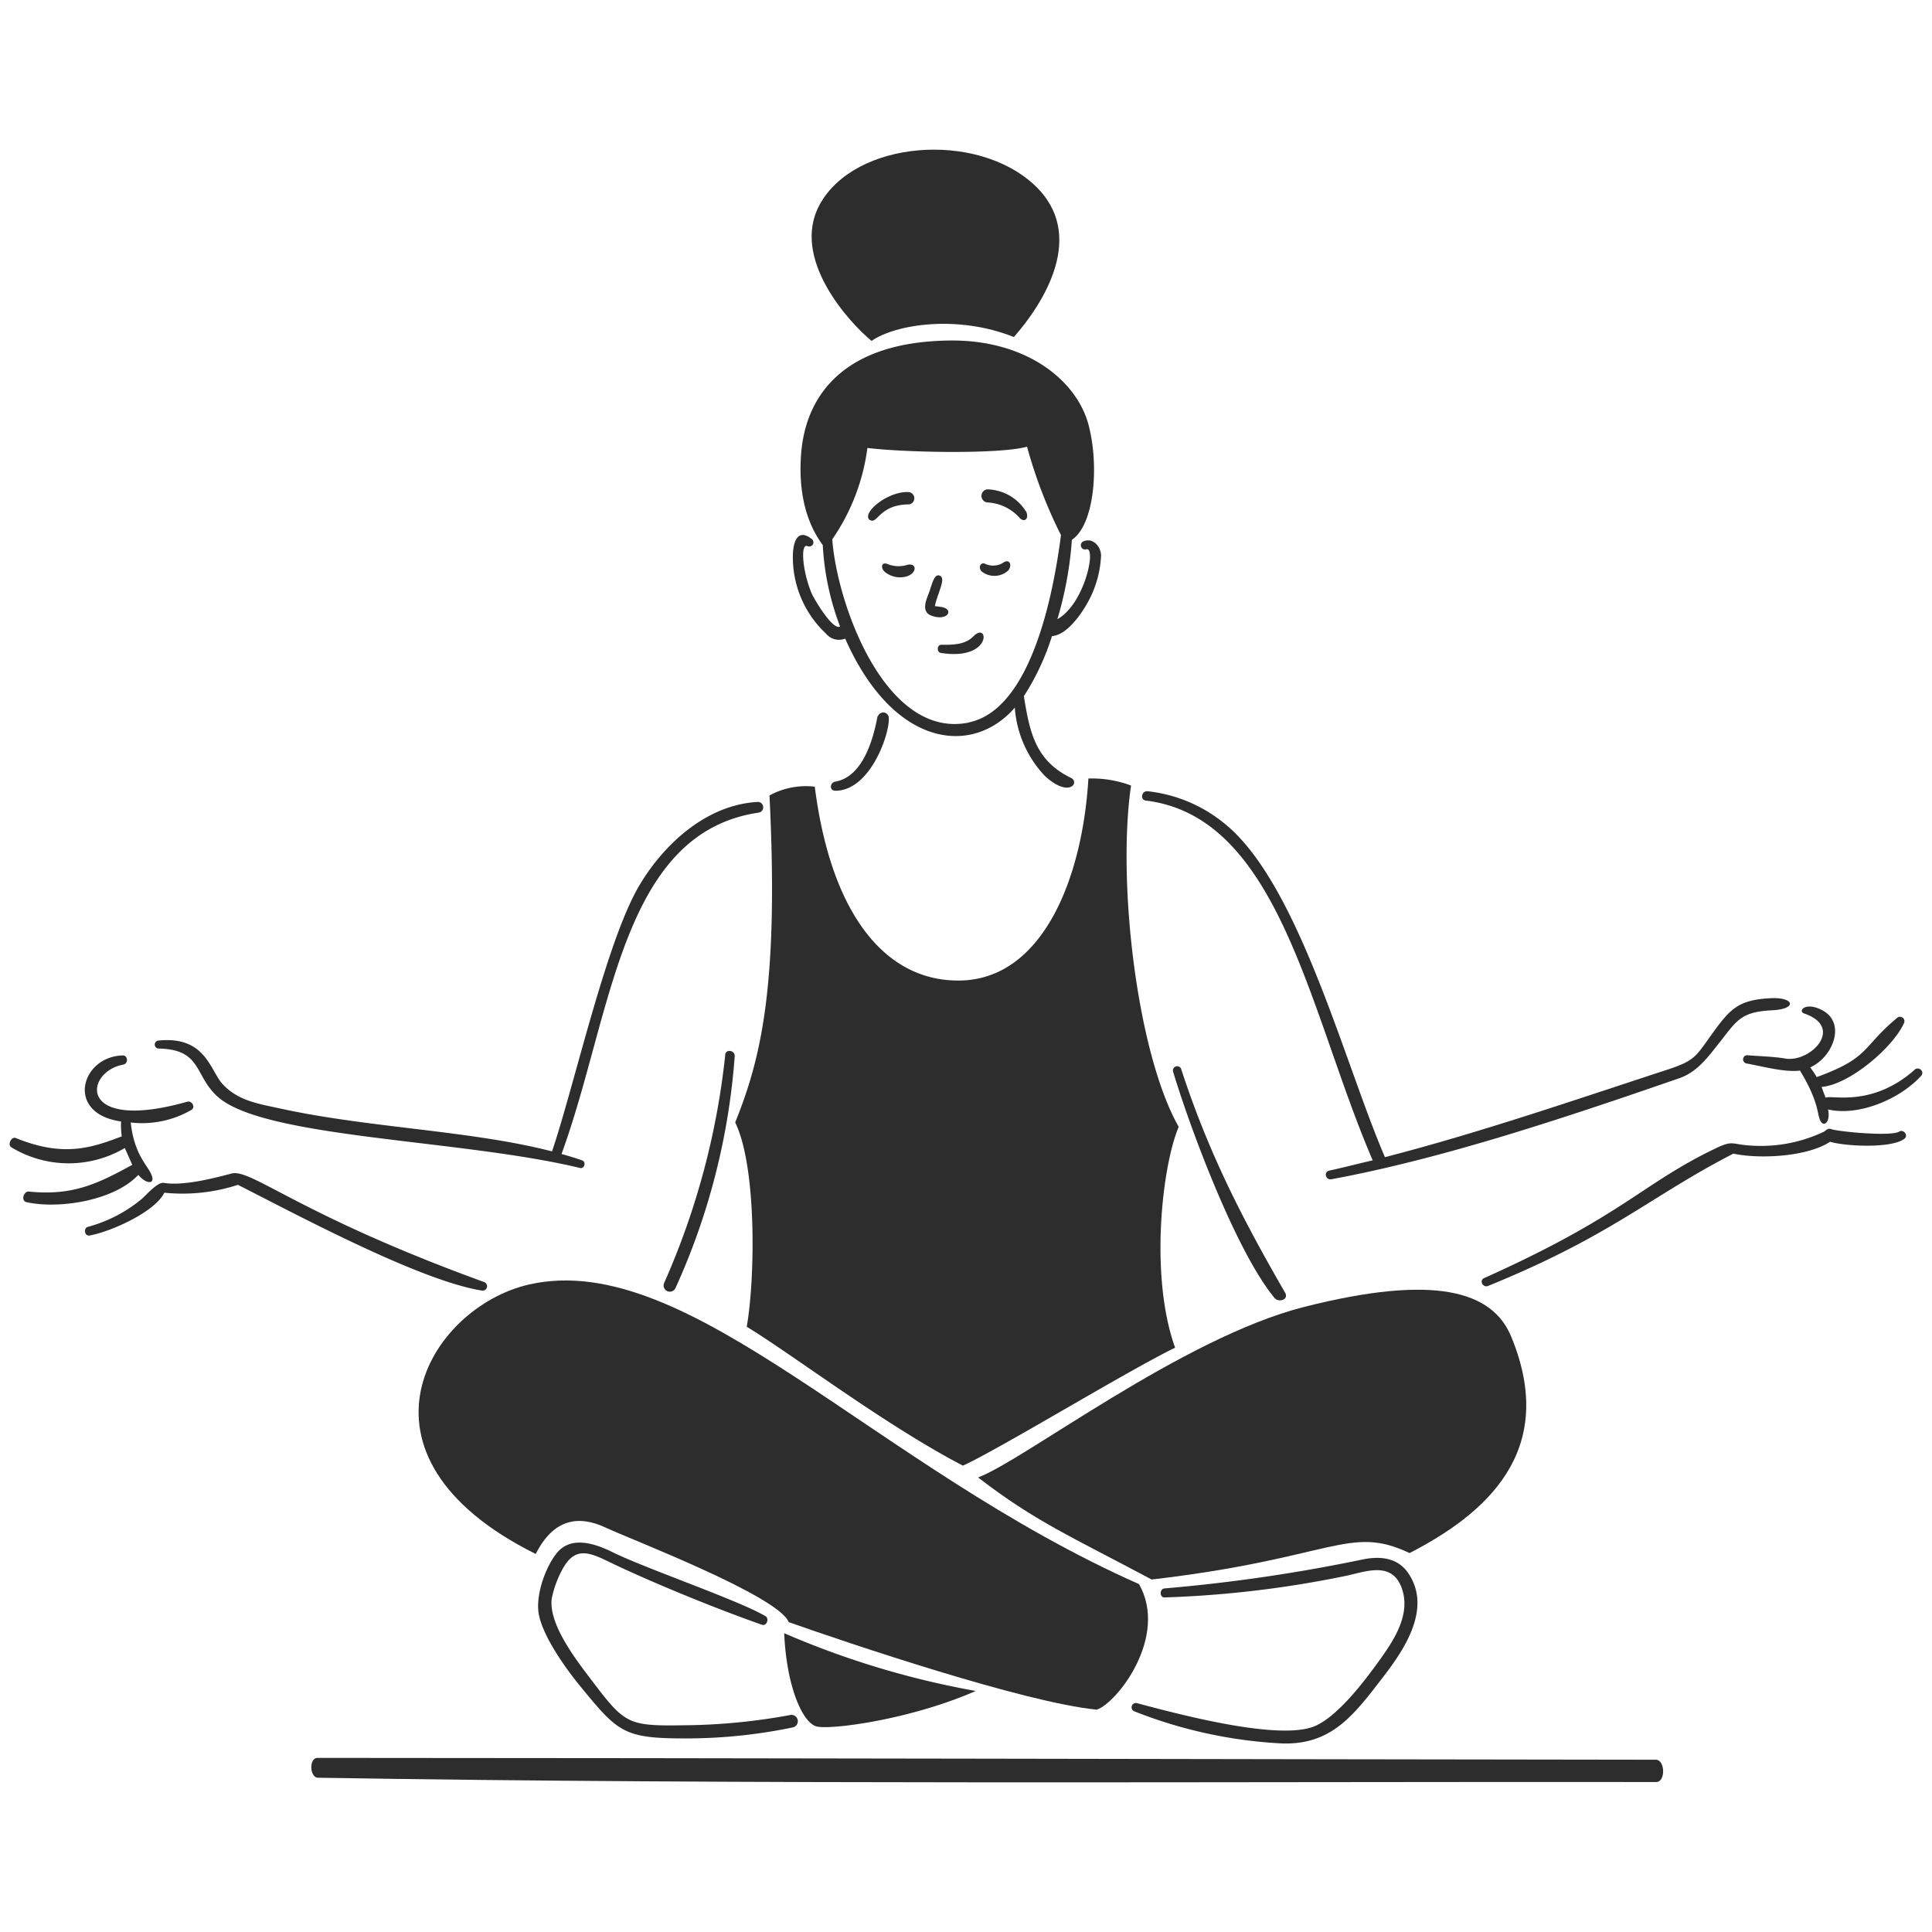 <svg viewBox="0 0 400 400" xmlns="http://www.w3.org/2000/svg" id="Meditation-Yoga-4--Streamline-Brooklyn" height="400" width="400"><desc>Meditation Yoga 4 Streamline Illustration: https://streamlinehq.com</desc><path d="M342.82 364.332c-88.77 -0.102 -190.314 -0.35 -277.104 -0.378 -1.776 0 -1.616 4.074 0.102 4.104 87.546 1.47 188.4 0.786 277.104 0.888 1.95 0.002 1.848 -4.612 -0.102 -4.614Z" fill="#2d2d2d" stroke-width="2"></path><path d="M183.91 116.842c-1.456 -0.668 -1.646 0.714 -0.744 1.544a4.982 4.982 0 0 0 4.366 1c2.336 -0.588 2.416 -2.912 0.35 -2.446a6.122 6.122 0 0 1 -3.972 -0.098Z" fill="#2d2d2d" stroke-width="2"></path><path d="M180.126 107.646c1.542 1.018 1.892 -3.2 8.076 -3.216a1.28 1.28 0 0 0 -0.116 -2.546c-4.366 -0.22 -9.924 4.482 -7.96 5.82Z" fill="#2d2d2d" stroke-width="2"></path><path d="M204.632 104.036a9.578 9.578 0 0 1 6.562 3.29c1 0.89 1.834 0 1.31 -1.296a9.716 9.716 0 0 0 -8.134 -4.714 1.368 1.368 0 0 0 0.262 2.72Z" fill="#2d2d2d" stroke-width="2"></path><path d="M194.91 133.49c-0.96 -0.012 -1.032 1.556 -0.086 1.704 10.754 1.664 9.904 -6.774 6.694 -3.436 -1.678 1.744 -4.264 1.762 -6.608 1.732Z" fill="#2d2d2d" stroke-width="2"></path><path d="M192.756 127.436c-2.21 -0.86 -0.844 -3.55 -0.32 -5s0.934 -3.614 2.052 -3.288c1.574 0.458 -0.436 3.71 -0.93 6.344l0.946 0.118c3.332 0.298 1.804 3.208 -1.748 1.826Z" fill="#2d2d2d" stroke-width="2"></path><path d="M208.736 118.124c0.858 -1.048 0.364 -2.388 -0.844 -1.746a3.916 3.916 0 0 1 -3.974 0.334c-0.93 -0.364 -1.454 0.844 -0.654 1.616a4.252 4.252 0 0 0 5.472 -0.204Z" fill="#2d2d2d" stroke-width="2"></path><path d="M396.458 221.444c-8.906 7.888 -17.156 5.2 -18.496 5.82 -0.276 -0.742 -0.552 -1.454 -0.814 -2.226 5.66 -0.466 14.666 -8 17.056 -13.212a0.918 0.918 0 0 0 -1.456 -1.064c-7.4 6.186 -5.544 8.2 -16.618 12.24a15.85 15.85 0 0 0 -1.354 -2.01c4.628 -2.022 7.552 -9.122 2.532 -11.816 -3.522 -1.89 -5.166 0.174 -3.768 0.656 8.44 2.906 1.262 10.21 -3.916 9.328 -2.578 -0.44 -5.2 -0.444 -7.784 -0.684a0.862 0.862 0 0 0 -0.176 1.716c3.158 0.568 7.916 1.878 11 1.456 4.278 7.072 3.414 9.24 4.366 10.622 0.726 1.058 1.964 -0.13 1.454 -2.574 6.128 1.454 14.72 -1.97 19.254 -6.942 0.826 -0.906 -0.496 -2.052 -1.368 -1.266Z" fill="#2d2d2d" stroke-width="2"></path><path d="M150.148 218.46a157.086 157.086 0 0 1 -12.66 47.2 1.288 1.288 0 0 0 2.358 1.034 140.486 140.486 0 0 0 12.266 -48c0.088 -1.294 -1.964 -1.568 -1.964 -0.234Z" fill="#2d2d2d" stroke-width="2"></path><path d="M99.768 267.2a0.916 0.916 0 0 0 0.48 -1.76c-38.248 -13.892 -48.236 -23.548 -52.3 -22.474s-10.03 2.584 -14.058 1.936c-1.31 -0.2 -3.704 2.628 -4.6 3.376A29.336 29.336 0 0 1 18.218 254c-0.99 0.272 -0.728 1.974 0.32 1.8 4.26 -0.748 13.504 -4.818 15.484 -8.864a37.134 37.134 0 0 0 15.236 -1.628c12.412 6.292 37.624 19.83 50.51 21.892Z" fill="#2d2d2d" stroke-width="2"></path><path d="M28.68 243.2c-4.962 5.37 -16.444 7.19 -23.2 5.69 -1.178 -0.262 -0.626 -2.296 0.524 -2.184 8.86 0.872 13.97 -1.454 21.378 -5.544 -0.51 -1.164 -1.02 -2.314 -1.542 -3.478a22.9 22.9 0 0 1 -23.488 -0.146c-0.864 -0.53 0 -2.3 0.932 -1.92 9.694 3.95 15.454 2.14 21.93 -0.35a16.744 16.744 0 0 1 -0.146 -3.084c-11.642 -1.616 -8.332 -13.446 0.334 -13.664 1.12 -0.03 1.178 1.698 0.132 1.89 -8.164 1.506 -9.636 14.186 13.3 7.67 0.888 -0.2 1.672 1.116 0.844 1.688a20.414 20.414 0 0 1 -12.616 2.634c0.814 7.276 3.89 9.05 4.452 11.292 0.4 1.586 -1.454 1.324 -2.91 -0.494Z" fill="#2d2d2d" stroke-width="2"></path><path d="M32.784 217.092a0.834 0.834 0 0 1 -0.086 -1.644c9.922 -1.074 10.784 6.24 13.46 9.082 3.2 3.4 7.4 4 11.642 4.932 18.57 4.08 39.466 4.54 56.492 8.92 4.642 -13.678 11.222 -43.552 18.102 -55.108 5.11 -8.584 13.898 -16.618 24.346 -17.23a1.112 1.112 0 0 1 0.334 2.2c-28.618 4.218 -30.302 42 -40.818 70.68 1.456 0.4 2.908 0.836 4.278 1.324 0.872 0.31 0.466 1.79 -0.436 1.572 -24.62 -5.95 -65.35 -6.122 -75.016 -14.742 -4.902 -4.372 -3.228 -9.854 -12.298 -9.986Z" fill="#2d2d2d" stroke-width="2"></path><path d="M244.548 221.328a0.88 0.88 0 0 0 -1.674 0.538c3.56 11.838 13.094 37.358 21.028 46.888 0.8 0.96 2.912 0.364 2.212 -1.034 -8.978 -15.542 -15.926 -29.084 -21.566 -46.392Z" fill="#2d2d2d" stroke-width="2"></path><path d="M237.244 165.752c-1.282 -0.156 -0.888 -2.06 0.348 -1.934a30.23 30.23 0 0 1 16.356 7.042c15.088 12.656 24.448 49.4 32.788 68.716 19.732 -5.094 38.988 -11.746 58.354 -18.074 5.818 -1.9 5.926 -2.66 9.342 -7.4 3.8 -5.266 5.456 -7.09 12.18 -7.436 4.846 -0.25 5.632 2.236 0.292 2.502 -6.6 0.33 -7.282 2.108 -11.176 7.03 -2.302 2.908 -4.462 5.8 -8.062 7.042 -22.836 7.884 -48.45 16.552 -72.02 20.912 -1.15 0.212 -1.658 -1.456 -0.494 -1.776 3.026 -0.654 6.038 -1.454 9.052 -2.138 -13.092 -30.332 -19.204 -71.098 -46.96 -74.486Z" fill="#2d2d2d" stroke-width="2"></path><path d="M393.228 234.28c-1.744 1.08 -12.744 -0.012 -14.058 -0.496 -0.812 -0.298 -1.024 0.262 -1.672 0.582a30.366 30.366 0 0 1 -15.44 2.78c-3.446 -0.224 -3.274 -1.102 -6.768 0.568 -15.462 7.4 -19.076 13.92 -48.022 26.906 -1.076 0.484 -0.246 2.054 0.83 1.616 25.746 -10.49 33.296 -18.38 50.772 -27.388 5.458 1.164 15.324 0.656 20.024 -2.458 3.23 0.96 12.762 1.418 15.4 -0.626 0.874 -0.682 -0.176 -2.036 -1.066 -1.484Z" fill="#2d2d2d" stroke-width="2"></path><path d="M241.084 328.868c-1.048 0.096 -1.018 1.894 0 1.864a219.824 219.824 0 0 0 37.502 -4.454c4.056 -0.83 9.6 -3.2 11.642 2.562 1.952 5.528 -1.75 10.93 -4.904 15.294 -2.928 4.048 -8.224 11.028 -12.938 13.17 -7.364 3.344 -29.278 -2.65 -36.948 -4.672a0.89 0.89 0 0 0 -0.6 1.674 96.236 96.236 0 0 0 30.21 6.636c10.672 0.52 15.302 -5.914 21.522 -14.014 4.362 -5.68 9.88 -14.072 4.978 -21.246 -2.2 -3.216 -5.822 -3.536 -9.358 -2.824a343.96 343.96 0 0 1 -41.106 6.01Z" fill="#2d2d2d" stroke-width="2"></path><path d="M163.682 355.062a125.928 125.928 0 0 1 -20.272 2.11c-13.78 0.22 -13.668 0.288 -21.6 -10.186 -2.9 -3.834 -8.236 -10.9 -7.58 -16a21.108 21.108 0 0 1 2.08 -5.82c2.538 -4.902 5.354 -3.968 9.662 -1.864 6.896 3.37 20.528 9.14 31.812 13.098 0.916 0.322 1.57 -1.264 0.684 -1.8 -5.494 -3.26 -24.736 -9.83 -31.652 -13.242 -3.636 -1.8 -8.546 -3.41 -11.466 0.102 -2.346 2.82 -4.614 8.906 -3.754 12.98s4.612 9.882 8.644 14.8c7.812 9.532 8.948 10.714 22.074 10.68a107.722 107.722 0 0 0 21.974 -2.312 1.314 1.314 0 0 0 -0.606 -2.546Z" fill="#2d2d2d" stroke-width="2"></path><path d="M180.446 70.582c4.932 -3.436 17.754 -5.486 29.468 -0.8 6.098 -6.94 15.262 -21.156 4.278 -31.446 -12.066 -11.304 -37.238 -9.27 -44.486 4.03 -6.106 11.19 6.2 24.49 10.74 28.216Z" fill="#2d2d2d" stroke-width="2"></path><path d="M181.682 148.29c-0.8 4.366 -2.91 12.528 -8.73 13.534 -1.18 0.2 -1.282 1.892 0 1.892 7.276 0 11.306 -11.948 11.06 -15.076a1.152 1.152 0 0 0 -2.242 -0.35Z" fill="#2d2d2d" stroke-width="2"></path><path d="M226.504 121.95a21.678 21.678 0 0 0 1.454 -6.84c0.046 -1.89 -1.688 -3.958 -3.74 -2.982a0.874 0.874 0 0 0 0.67 1.6c2.182 -0.63 -0.276 11.308 -5.966 14.466a76.318 76.318 0 0 0 3 -16.43c4.642 -3.1 5.702 -15.25 3.448 -23.8 -2.418 -9.168 -12.82 -17.614 -28.624 -17.464 -21.828 0.2 -29.988 11.176 -30.894 23.6 -0.81 11.074 3 16.69 4.496 18.758a55.224 55.224 0 0 0 3.58 16.836c-1.454 0.96 -5.384 -5.66 -5.894 -6.868 -1.91 -4.54 -2.37 -10.482 -0.828 -9.75a0.86 0.86 0 0 0 0.886 -1.456c-3.044 -2.412 -3.84 0.8 -3.928 3.042a21.63 21.63 0 0 0 6.866 16.538 3.464 3.464 0 0 0 3.958 1.018c9.936 22.506 26.3 24.47 35.116 14.29a22.938 22.938 0 0 0 6.228 14.144c5.064 4.658 7.282 1.31 5.4 0.4 -7.322 -3.564 -8.542 -9.358 -9.75 -16.924a50.952 50.952 0 0 0 5.822 -12.442c3.65 -0.174 7.564 -6.604 8.7 -9.736ZM200.556 149.6c-17.244 3.492 -27.284 -24.55 -28.244 -37.938a43.122 43.122 0 0 0 7.276 -18.918c7.74 0.946 27.358 1.34 33.048 -0.262a98.472 98.472 0 0 0 7.028 18.306c-1.514 11.744 -6.054 36.134 -19.108 38.782Z" fill="#2d2d2d" stroke-width="2"></path><path d="M270.058 270.572c-25.292 6.4 -58.02 31.754 -67.552 35.318 11.8 9.096 19.122 12.166 35.93 21.13 37.588 -4.366 40.848 -11.438 53.4 -5.472 15.382 -7.93 30.988 -20.884 21.014 -44.878 -3.892 -9.344 -15.768 -12.938 -42.792 -6.098Z" fill="#2d2d2d" stroke-width="2"></path><path d="M235.816 327.966c6.156 10.842 -4.496 24.564 -8.73 26 -15 -1.454 -51.676 -13.854 -63.782 -18.118 -2.2 -5.456 -32.54 -17.068 -37.968 -19.6s-10.68 -1.936 -14.42 5.486c-40.95 -20.374 -22.076 -51.12 -1.34 -55.8 33.108 -7.486 71.4 37.764 126.27 62.05Z" fill="#2d2d2d" stroke-width="2"></path><path d="M169.094 357.45c2.912 0.714 19.2 -1.354 32.932 -7.35a178.942 178.942 0 0 1 -39.668 -11.962c0.48 10.988 3.782 18.586 6.736 19.312Z" fill="#2d2d2d" stroke-width="2"></path><path d="M154.6 274.69c1.762 -9.938 2.096 -33.134 -2.386 -42.302 5.138 -12.8 9.096 -27.65 7.102 -67.698a15.732 15.732 0 0 1 9.372 -1.818c3.492 27.256 15.162 40.434 30.166 40.134 17 -0.34 25.262 -21.086 26.486 -41.822a23.164 23.164 0 0 1 8.832 1.454c-2.91 19.836 1.2 55.372 9.866 70.666 -3.4 7.96 -6.096 30.822 -0.742 45.724 -9.516 4.584 -36.51 21.056 -43.932 24.418 -16.24 -8.446 -35.376 -23.08 -44.764 -28.756Z" fill="#2d2d2d" stroke-width="2"></path></svg>